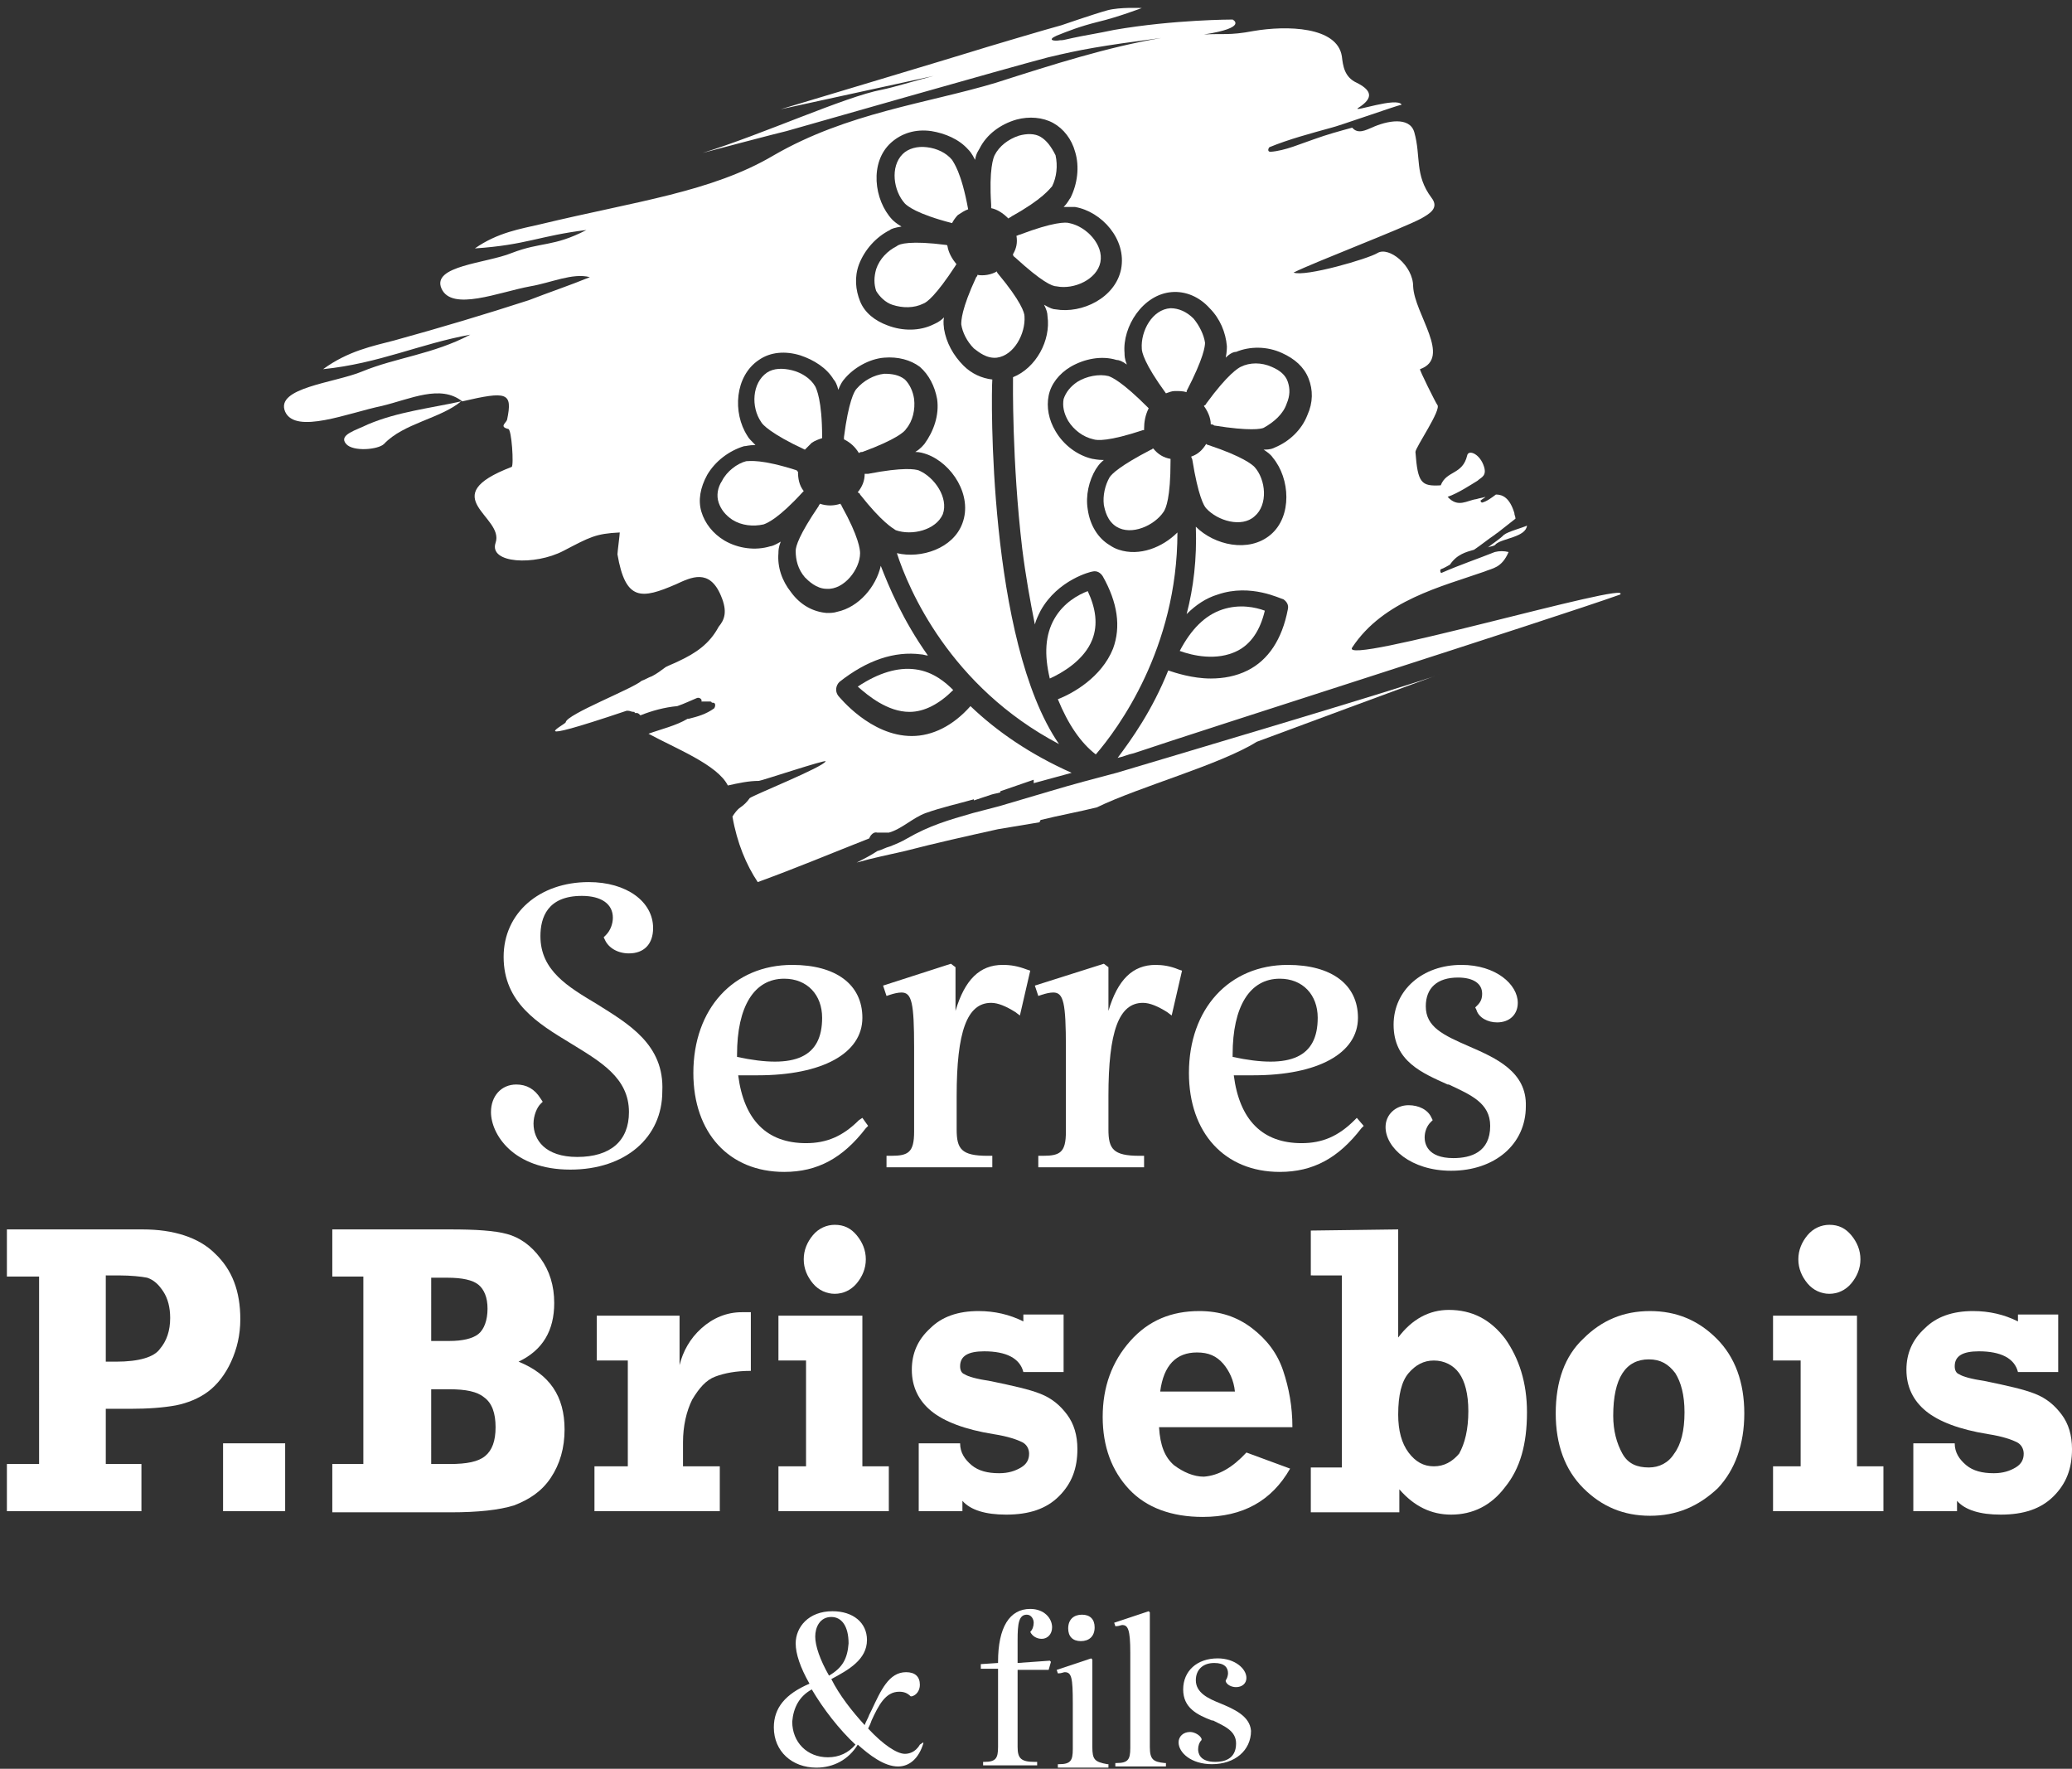 <?xml version="1.0" encoding="utf-8"?>
<!-- Generator: Adobe Illustrator 27.8.0, SVG Export Plug-In . SVG Version: 6.00 Build 0)  -->
<svg version="1.1" id="Calque_2_00000017476819256428531460000011404161052670222765_"
	 xmlns="http://www.w3.org/2000/svg" xmlns:xlink="http://www.w3.org/1999/xlink" x="0px" y="0px" viewBox="0 0 180.2 153.8"
	 style="enable-background:new 0 0 180.2 153.8;" xml:space="preserve">
<rect x="0" y="0" width="180.2" height="153.8" fill="#333333" stroke="none"/>
<style type="text/css">
	.st0{fill:#FFFFFF;}
</style>
<g>
	<g>
		<path class="st0" d="M51.9,87.3c-2.5-1.5-4.9-2.9-4.9-5.9c0-1.6,0.6-3.5,3.6-3.5c1.7,0,2.7,0.7,2.7,1.9c0,0.5-0.2,1.1-0.6,1.5
			l-0.2,0.2l0.1,0.2c0.3,0.7,1.1,1.2,2.1,1.2c1.3,0,2.1-0.8,2.1-2.2c0-2.3-2.3-4-5.6-4c-4.3,0-7.4,2.7-7.4,6.5c0,4,3,5.8,5.8,7.5
			c2.6,1.6,5.1,3,5.1,6c0,2.5-1.6,3.9-4.5,3.9c-2.8,0-3.8-1.5-3.8-2.9c0-0.7,0.3-1.4,0.6-1.7l0.2-0.2L47,95.5
			c-0.5-0.8-1.2-1.2-2.1-1.2c-1.3,0-2.2,1-2.2,2.4c0,1.9,1.9,5,6.9,5c4.8,0,8-2.8,8-6.8C57.8,90.8,54.6,89,51.9,87.3z"/>
		<path class="st0" d="M74.7,97.4c-1.4,1.4-2.8,2-4.6,2c-3.4,0-5.4-2-5.9-5.9c0.6,0,1.2,0,1.7,0c5.6,0,9.1-1.9,9.1-5
			c0-2.9-2.3-4.6-6.1-4.6c-5.1,0-8.6,3.8-8.6,9.4c0,5.2,3.1,8.6,7.9,8.6c2.9,0,5.1-1.2,7.1-3.8l0.2-0.2L75,97.2L74.7,97.4z
			 M64.1,91.9v-0.2c0-4.2,1.5-6.6,4.1-6.6c2,0,3.3,1.4,3.3,3.4C71.5,91.9,69.2,93,64.1,91.9z"/>
		<path class="st0" d="M87.2,83.9c-2,0-3.3,1.3-4.1,4c0-0.7,0-1.3,0-2.1c0-0.5,0-1,0-1.5v-0.2l-0.4-0.3l-5.9,1.9l0.3,0.9l0.3-0.1
			c0.3-0.1,0.7-0.2,1-0.2c0.9,0,1.1,0.9,1.1,4.8v7.3c0,1.8-0.5,2.1-2,2.1h-0.4v1h9.2v-1h-0.4c-2.3,0-2.7-0.6-2.7-2.3v-2.9
			c0-5.6,0.9-8.1,3-8.1c0.6,0,1.3,0.3,2.1,0.8l0.4,0.3l0.9-3.9l-0.3-0.1C88.5,84,87.9,83.9,87.2,83.9z"/>
		<path class="st0" d="M100.5,83.9c-2,0-3.3,1.3-4.1,4c0-0.7,0-1.3,0-2.1c0-0.5,0-1,0-1.5v-0.2L96,83.8l-6,1.9l0.3,0.9l0.3-0.1
			c0.3-0.1,0.7-0.2,1-0.2c0.9,0,1.1,0.9,1.1,4.8v7.3c0,1.8-0.5,2.1-2,2.1h-0.4v1h9.2v-1h-0.4c-2.3,0-2.7-0.6-2.7-2.3v-2.9
			c0-5.6,0.9-8.1,3-8.1c0.6,0,1.3,0.3,2.1,0.8l0.4,0.3l0.9-3.9l-0.3-0.1C101.8,84,101.1,83.9,100.5,83.9z"/>
		<path class="st0" d="M117.8,97.4c-1.4,1.4-2.8,2-4.6,2c-3.4,0-5.4-2-5.9-5.9c0.6,0,1.2,0,1.7,0c5.6,0,9.1-1.9,9.1-5
			c0-2.9-2.3-4.6-6.1-4.6c-5.1,0-8.6,3.8-8.6,9.4c0,5.2,3.1,8.6,7.9,8.6c2.9,0,5.1-1.2,7.1-3.8l0.2-0.2l-0.6-0.7L117.8,97.4z
			 M107.2,91.9v-0.2c0-4.2,1.5-6.6,4.1-6.6c2,0,3.3,1.4,3.3,3.4C114.6,91.9,112.3,93,107.2,91.9z"/>
		<path class="st0" d="M127.8,91L127.8,91c-2.3-1-3.8-1.7-3.8-3.5c0-1.6,1-2.5,2.8-2.5c1.3,0,2.1,0.5,2.1,1.4c0,0.4-0.1,0.7-0.4,1
			l-0.2,0.2l0.1,0.2c0.2,0.7,1,1.1,1.8,1.1c1.1,0,1.8-0.7,1.8-1.7c0-1.6-1.9-3.3-4.9-3.3c-3.4,0-5.9,2.2-5.9,5.2
			c0,3.2,2.5,4.2,4.7,5.2h0.1c1.9,0.9,3.6,1.6,3.6,3.6c0,2.3-1.7,2.8-3.2,2.8c-2.3,0-2.5-1.3-2.5-1.8s0.2-1,0.5-1.3l0.2-0.2
			l-0.1-0.2c-0.3-0.7-1.1-1.1-2-1.1c-1.1,0-2,0.8-2,1.9c0,1.8,2.2,3.8,5.7,3.8c3.8,0,6.5-2.3,6.5-5.6C132.8,93.2,130.1,92,127.8,91z
			"/>
	</g>
	<g>
		<path class="st0" d="M80,151.7c-0.4,0.7-1,0.8-1.3,0.8c-0.7,0-1.9-0.8-3.2-2.2c0.1-0.2,0.2-0.4,0.3-0.7c0.6-1.3,1.2-2.5,2.4-2.5
			c0.4,0,0.7,0.1,1,0.4l0,0h0.1c0.4-0.1,0.7-0.5,0.7-1c0-0.7-0.4-1.1-1.2-1.1c-1.5,0-2.2,1.6-3,3.3l-0.2,0.4
			c-0.1,0.3-0.3,0.6-0.4,0.9c-1.1-1.2-2.2-2.6-2.9-4c1.5-0.8,3.1-1.7,3.1-3.4c0-1.5-1.2-2.5-3-2.5c-2.1,0-3.2,1.4-3.2,2.8
			c0,0.9,0.4,2.1,1.2,3.5c-2.1,0.9-3.1,2.1-3.1,3.8c0,2.1,1.6,3.5,3.7,3.5c1.5,0,2.8-0.7,3.6-2c1,0.9,2.3,1.9,3.5,1.9
			c1,0,1.8-0.7,2.2-2v-0.1L80,151.7L80,151.7z M72.1,145.7c-0.8-1.4-1.2-2.6-1.2-3.4c0-0.8,0.4-1.7,1.4-1.7c0.9,0,1.5,0.8,1.5,2.3
			C73.7,144.2,73.3,145,72.1,145.7z M70.6,146.9c1,1.7,2.4,3.5,3.8,4.8c-0.6,0.7-1.4,1.1-2.4,1.1c-1.8,0-3.1-1.3-3.1-3.1
			C69,148.5,69.5,147.5,70.6,146.9z"/>
		<path class="st0" d="M89.6,141.9L89.6,141.9c0.2,0.4,0.6,0.6,1,0.6c0.5,0,0.9-0.4,0.9-1c0-0.8-0.7-1.6-1.9-1.6
			c-1.8,0-2.8,1.6-2.8,4.6v0.1l-1.5,0.1v0.4h1.5v6.8c0,1-0.2,1.3-1.2,1.3h-0.1v0.3h4.7v-0.3H90c-1.2,0-1.5-0.3-1.5-1.3v-6.7h2.7
			l0.2-0.7l-0.1-0.1l-2.8,0.2v-0.4c0-0.3,0-0.6,0-0.9v-0.7c0-1.4,0.1-2.2,0.8-2.2c0.4,0,0.6,0.4,0.6,0.7
			C89.9,141.4,89.8,141.7,89.6,141.9L89.6,141.9z"/>
		<path class="st0" d="M94,142.7c0.7,0,1.2-0.4,1.2-1.2c0-0.7-0.4-1.1-1.1-1.1s-1.2,0.4-1.2,1.2C92.9,142.3,93.3,142.7,94,142.7z"/>
		<path class="st0" d="M95,151.9v-7.6l-0.1-0.1l-3,1l0.1,0.3h0.1c0.2,0,0.4-0.1,0.5-0.1c0.6,0,0.7,0.5,0.7,2.7v4
			c0,1-0.2,1.3-1.2,1.3H92v0.3h4.4v-0.3h-0.1C95.2,153.2,95,153,95,151.9z"/>
		<path class="st0" d="M100,151.9v-11.7l-0.1-0.1l-3,1l0.1,0.3h0.1c0.2,0,0.4-0.1,0.5-0.1c0.5,0,0.7,0.4,0.7,2.4v8.3
			c0,1-0.2,1.3-1.2,1.3H97v0.3h4.4v-0.3h-0.1C100.3,153.2,100,153,100,151.9z"/>
		<path class="st0" d="M106.1,148.1L106.1,148.1c-1-0.4-2.1-0.9-2.1-2c0-0.9,0.6-1.5,1.6-1.5c0.9,0,1.2,0.4,1.2,0.9
			c0,0.2-0.1,0.5-0.2,0.6l0,0v0.1c0.1,0.3,0.5,0.5,0.9,0.5c0.5,0,0.9-0.3,0.9-0.8c0-0.8-1-1.7-2.5-1.7c-1.8,0-3,1.1-3,2.7
			c0,1.6,1.2,2.2,2.5,2.7h0.1c1,0.5,2,0.9,2,2c0,1.4-1.1,1.6-1.8,1.6c-1.4,0-1.5-0.8-1.5-1.1s0.1-0.6,0.3-0.8l0,0v-0.1
			c-0.1-0.3-0.6-0.6-1-0.6c-0.6,0-1,0.4-1,0.9c0,0.9,1.1,1.9,2.9,1.9c2,0,3.4-1.2,3.4-2.9C108.7,149.2,107.3,148.6,106.1,148.1z"/>
	</g>
	<g>
		<path class="st0" d="M12.3,127.3v4.1H0.6v-4.1h2.8V111H0.6v-4.1h11.8c2.7,0,4.9,0.7,6.3,2.1c1.5,1.4,2.2,3.3,2.2,5.7
			c0,1.4-0.3,2.6-0.8,3.7s-1.2,2-2,2.6s-1.8,1-2.8,1.2c-1.1,0.2-2.4,0.3-4,0.3H9.2v4.8C9.2,127.3,12.3,127.3,12.3,127.3z M9.2,118.4
			h0.9c2,0,3.3-0.4,3.8-1.1c0.6-0.7,0.9-1.6,0.9-2.7c0-0.9-0.2-1.7-0.6-2.3c-0.4-0.6-0.8-1-1.4-1.2c-0.5-0.1-1.4-0.2-2.5-0.2H9.2
			V118.4z"/>
		<path class="st0" d="M19.4,131.4v-5.9h5.4v5.9H19.4z"/>
		<path class="st0" d="M28.9,131.4v-4.1h2.7V111h-2.7v-4.1h10.2c2.3,0,3.9,0.1,5,0.4s2.1,1,2.9,2.1c0.8,1.1,1.2,2.4,1.2,3.9
			c0,2.4-1,4.1-3.1,5.1c2.7,1.1,4,3,4,5.9c0,1.6-0.4,3-1.2,4.2s-1.9,1.9-3.2,2.4c-1.3,0.4-3.1,0.6-5.5,0.6H28.9V131.4z M37.5,116.6
			h1.6c1.1,0,2-0.2,2.5-0.6s0.8-1.2,0.8-2.2s-0.3-1.7-0.8-2.1s-1.4-0.6-2.7-0.6h-1.4C37.5,111.1,37.5,116.6,37.5,116.6z M37.5,127.3
			h1.6c1.5,0,2.5-0.2,3.1-0.7s0.9-1.3,0.9-2.5s-0.3-2.1-1-2.6c-0.6-0.5-1.6-0.7-3-0.7h-1.6V127.3z"/>
		<path class="st0" d="M62.6,127.5v3.9H51.7v-3.9h2.9v-9.2h-2.7v-3.9h7.2v4.3c0.3-1.2,0.9-2.3,1.9-3.2c1-0.9,2.2-1.4,3.5-1.4
			c0.2,0,0.5,0,0.8,0v5.1c-1.3,0-2.3,0.2-3.1,0.5s-1.4,1-2,2c-0.5,1-0.8,2.3-0.8,3.7v2.1C59.4,127.5,62.6,127.5,62.6,127.5z"/>
		<path class="st0" d="M67.7,118.3v-3.9H75v13.1h2.3v3.9h-9.6v-3.9h2.4v-9.2C70.1,118.3,67.7,118.3,67.7,118.3z M69.9,109.5
			c0-0.8,0.3-1.5,0.8-2.1s1.2-0.9,1.9-0.9c0.8,0,1.4,0.3,1.9,0.9s0.8,1.3,0.8,2.1s-0.3,1.5-0.8,2.1s-1.2,0.9-1.9,0.9
			c-0.7,0-1.4-0.3-1.9-0.9C70.2,111,69.9,110.3,69.9,109.5z"/>
		<path class="st0" d="M79.9,131.4v-5.9h3.6c0,0.8,0.4,1.4,1,1.9s1.4,0.7,2.4,0.7c0.8,0,1.4-0.2,1.9-0.5s0.7-0.7,0.7-1.2
			c0-0.4-0.2-0.8-0.6-1s-1.2-0.5-2.5-0.7c-2.5-0.4-4.3-1.1-5.4-2s-1.7-2.1-1.7-3.6c0-1.4,0.5-2.6,1.6-3.6c1-1,2.4-1.5,4.2-1.5
			c1.4,0,2.7,0.3,3.9,0.9v-0.6h3.5v5H89c-0.3-1.2-1.5-1.8-3.4-1.8c-1.4,0-2.1,0.4-2.1,1.3c0,0.3,0.1,0.6,0.4,0.7
			c0.3,0.2,1,0.4,2.3,0.6c1.9,0.4,3.3,0.7,4.3,1.1s1.7,1,2.3,1.8c0.6,0.8,0.9,1.8,0.9,3c0,1.7-0.5,3-1.6,4.1s-2.6,1.6-4.6,1.6
			c-1.8,0-3.1-0.4-3.8-1.2v0.9L79.9,131.4L79.9,131.4z"/>
		<path class="st0" d="M108.4,126.3l3.8,1.4c-1.6,2.8-4.1,4.2-7.6,4.2c-2.7,0-4.9-0.8-6.4-2.4c-1.5-1.6-2.3-3.7-2.3-6.3
			c0-2.6,0.8-4.8,2.4-6.6c1.6-1.8,3.6-2.6,6-2.6c1.8,0,3.3,0.5,4.6,1.5c1.3,1,2.2,2.2,2.7,3.7s0.8,3.1,0.8,4.9h-11.6
			c0.1,1.6,0.5,2.6,1.3,3.3c0.8,0.6,1.7,1,2.6,1C106,128.3,107.2,127.6,108.4,126.3z M107.4,121c-0.1-1-0.5-1.8-1-2.4
			c-0.6-0.7-1.3-1-2.3-1c-1.8,0-2.9,1.1-3.2,3.4H107.4z"/>
		<path class="st0" d="M121.6,106.9v9.4c1.2-1.6,2.7-2.4,4.4-2.4c2,0,3.6,0.8,4.9,2.5c1.2,1.7,1.9,3.8,1.9,6.4
			c0,2.8-0.6,4.9-1.9,6.5c-1.2,1.6-2.8,2.4-4.7,2.4c-1.7,0-3.2-0.7-4.5-2.2v2H114v-3.9h2.7v-16.7H114V107L121.6,106.9L121.6,106.9z
			 M127.7,122.7c0-1.5-0.3-2.6-0.8-3.3c-0.5-0.7-1.3-1.1-2.2-1.1c-0.9,0-1.6,0.4-2.2,1.1s-0.9,1.9-0.9,3.6c0,1.4,0.3,2.5,0.9,3.3
			s1.3,1.2,2.2,1.2c0.9,0,1.6-0.4,2.2-1.1C127.4,125.5,127.7,124.3,127.7,122.7z"/>
		<path class="st0" d="M143.5,131.8c-2.3,0-4.2-0.8-5.8-2.4c-1.6-1.6-2.4-3.8-2.4-6.5c0-2.8,0.8-5,2.4-6.5c1.6-1.6,3.5-2.4,5.8-2.4
			s4.2,0.8,5.8,2.4s2.4,3.8,2.4,6.5s-0.8,4.9-2.3,6.5C147.7,131,145.8,131.8,143.5,131.8z M143.4,127.6c0.9,0,1.7-0.4,2.2-1.2
			c0.6-0.8,0.9-2,0.9-3.6c0-1.5-0.3-2.6-0.8-3.4c-0.6-0.8-1.3-1.2-2.3-1.2c-2,0-3.1,1.6-3.1,4.9c0,1.3,0.3,2.4,0.8,3.3
			S142.4,127.6,143.4,127.6z"/>
		<path class="st0" d="M154.2,118.3v-3.9h7.3v13.1h2.3v3.9h-9.6v-3.9h2.4v-9.2C156.6,118.3,154.2,118.3,154.2,118.3z M156.4,109.5
			c0-0.8,0.3-1.5,0.8-2.1s1.2-0.9,1.9-0.9c0.8,0,1.4,0.3,1.9,0.9s0.8,1.3,0.8,2.1s-0.3,1.5-0.8,2.1s-1.2,0.9-1.9,0.9
			s-1.4-0.3-1.9-0.9S156.4,110.3,156.4,109.5z"/>
		<path class="st0" d="M166.4,131.4v-5.9h3.6c0,0.8,0.4,1.4,1,1.9s1.4,0.7,2.4,0.7c0.8,0,1.4-0.2,1.9-0.5s0.7-0.7,0.7-1.2
			c0-0.4-0.2-0.8-0.6-1c-0.4-0.2-1.2-0.5-2.5-0.7c-2.5-0.4-4.3-1.1-5.4-2c-1.1-0.9-1.7-2.1-1.7-3.6c0-1.4,0.5-2.6,1.6-3.6
			c1-1,2.4-1.5,4.2-1.5c1.4,0,2.7,0.3,3.9,0.9v-0.6h3.5v5h-3.5c-0.3-1.2-1.5-1.8-3.4-1.8c-1.4,0-2.1,0.4-2.1,1.3
			c0,0.3,0.1,0.6,0.4,0.7c0.3,0.2,1,0.4,2.3,0.6c1.9,0.4,3.3,0.7,4.3,1.1s1.7,1,2.3,1.8s0.9,1.8,0.9,3c0,1.7-0.5,3-1.6,4.1
			s-2.6,1.6-4.6,1.6c-1.8,0-3.1-0.4-3.8-1.2v0.9L166.4,131.4L166.4,131.4z"/>
	</g>
	<path class="st0" d="M40.1,34.9C40.1,34.9,40.2,34.9,40.1,34.9L40.1,34.9C40.2,34.9,40.2,34.9,40.1,34.9
		C40.2,34.9,40.2,34.9,40.1,34.9L40.1,34.9z"/>
	<path class="st0" d="M30.1,38.6c0.6,0.7,2.8,0.5,3.3,0c1.7-1.8,4.9-2.2,6.7-3.7c-2.7,0.6-5.5,0.9-8.1,2
		C31,37.4,29.4,37.8,30.1,38.6z"/>
	<path class="st0" d="M129.4,47.6c0.2-0.1,0.6-0.1,0.7-0.3c0.6-0.5,2.6-0.6,2.7-1.6c-0.4,0.2-1.6,0.5-2,0.8
		C130.4,46.9,129.9,47.2,129.4,47.6z"/>
	<path class="st0" d="M91.3,68.8L91.3,68.8l-4.4,1.3l0,0c-0.8,0.2-1.5,0.4-2.3,0.6c-2.1,0.6-3.8,1.1-5.7,2.2c-0.5,0.3-1,0.5-1.5,0.7
		c-0.4,0.1-0.7,0.3-1.1,0.4c-0.6,0.4-1.2,0.7-1.8,1c1.4-0.4,2.9-0.7,4.2-1c2.7-0.7,5.4-1.3,8.1-1.9l0,0l3.6-0.6l0.1-0.2
		c1.6-0.4,3.3-0.7,4.9-1.1c3.7-1.8,10.7-3.7,13.9-5.7c0,0,15.9-5.9,16-5.9c-2.9,1.1-25.2,7.7-28.2,8.6
		C95.2,67.7,93.3,68.2,91.3,68.8z"/>
	<path class="st0" d="M97.1,45.8c1.3,0.8,3.3-0.1,4.1-1.3c0.2-0.3,0.6-1.2,0.6-4.4c0-0.1,0-0.1,0-0.2c-0.6-0.1-1.1-0.4-1.5-0.9
		c-0.1,0-0.1,0.1-0.2,0.1c-2.7,1.4-3.4,2.1-3.6,2.4c-0.4,0.7-0.6,1.6-0.5,2.4C96.1,44.4,96.3,45.3,97.1,45.8z"/>
	<path class="st0" d="M93.7,33.2c-0.6,0.4-1,0.9-1.2,1.5c-0.1,0.6,0,1.2,0.4,1.9c0.5,0.8,1.3,1.4,2.2,1.6c0.3,0.1,1.3,0.2,4.3-0.8
		h0.1c0,0,0,0,0-0.1c0-0.6,0.1-1.2,0.4-1.8l-0.1-0.1c-2.2-2.2-3.1-2.6-3.4-2.7C95.6,32.5,94.5,32.7,93.7,33.2z"/>
	<path class="st0" d="M103.8,27.7c-0.6-0.6-1.3-0.9-2-0.9c-1.6,0.1-2.6,2-2.5,3.5c0,0.3,0.2,1.3,2.1,3.9l0,0
		c0.3-0.1,0.5-0.2,0.8-0.2s0.7,0,1,0.1c0,0,0,0,0-0.1c1.5-2.9,1.6-3.9,1.6-4.2C104.7,29.1,104.3,28.3,103.8,27.7z"/>
	<path class="st0" d="M88.3,22.4c2.3,2.1,3.2,2.5,3.6,2.5c1.5,0.3,3.5-0.6,3.8-2.1s-1.2-3.1-2.7-3.4c-0.3-0.1-1.4-0.1-4.3,1
		c-0.1,0-0.2,0.1-0.3,0.1c0.1,0.6,0,1.1-0.3,1.6C88.1,22.3,88.2,22.3,88.3,22.4z"/>
	<path class="st0" d="M104.9,38.6c-0.3,0.5-0.7,0.9-1.3,1.1c0,0.1,0.1,0.2,0.1,0.3c0.5,3.1,1,4,1.2,4.2c1,1.1,3.1,1.7,4.2,0.7
		c1.2-1,1-3.2,0-4.3c-0.2-0.2-1-0.9-4-1.9C105.1,38.7,105,38.7,104.9,38.6z"/>
	<path class="st0" d="M74.6,59.7c0.9,0.8,2.6,2.2,4.5,2.2l0,0c1.3,0,2.6-0.7,3.8-1.9c-0.6-0.6-1.7-1.6-3.3-1.8
		C78.1,58,76.4,58.5,74.6,59.7z"/>
	<path class="st0" d="M117.6,56.3c2.7-4.1,7.8-5.3,11.5-6.6c0.7-0.3,1.5-0.3,2.1-1.7c-0.4-0.1-0.8-0.1-1.2,0c-1.5,0.6-3,1.1-4.6,1.8
		c-0.1,0.1-0.2-0.2-0.1-0.3c0.3-0.1,0.6-0.3,0.8-0.4c0.6-0.9,1.4-1.1,2.1-1.3c0.6-0.4,1.2-0.9,1.8-1.3l0,0c0.1-0.1,0.3-0.2,0.4-0.3
		c0.5-0.4,0.9-0.7,1.4-1.1c0-0.2-0.1-0.3-0.1-0.5c-0.4-1.3-1-1.6-1.6-1.6c-0.4,0.3-0.8,0.6-1.2,0.7c-0.1,0-0.2-0.2-0.1-0.2
		c0.1-0.1,0.3-0.2,0.4-0.3c-0.3,0.1-0.5,0.1-0.8,0.2c-0.8,0.1-1.6,0.8-2.5-0.2c0.9-0.3,2.1-1.1,2.6-1.4c0.3-0.3,0.9-0.4,0.5-1.4
		s-1.3-1.3-1.4-0.8c-0.4,1.7-1.8,1.3-2.3,2.6l0,0l0,0l0,0l0,0c-1.7,0.1-2-0.2-2.2-2.9c0-0.4,2.3-3.7,1.9-4.1
		c-0.1-0.1-1.6-3.1-1.5-3.1c2.8-1-0.5-4.8-0.6-7.2c0-1.8-2.1-3.5-3.1-2.9c-0.8,0.5-6.3,2.1-7.3,1.7c1.8-0.9,9.4-3.8,11.1-4.7
		c0.7-0.4,1.6-0.9,0.9-1.8c-1.5-2-0.9-3.6-1.5-5.7c-0.4-1.4-2.4-1-3.7-0.4c-0.5,0.2-1.2,0.6-1.7,0c-1.1,0.3-2.2,0.6-3.3,1
		c-1.2,0.4-2.5,1-3.8,1.1c-0.3,0-0.2-0.3-0.1-0.4c1.7-0.7,3.6-1.2,5.4-1.7c0.5-0.1,5.6-1.9,6.1-2c-0.4-0.7-4.3,0.7-3.8,0.3
		c1.1-0.7,1.5-1.4-0.1-2.2c-1.1-0.5-1.2-1.5-1.3-2.3c-0.4-2.6-4.8-2.7-7.7-2.2c-2.1,0.4-2.7,0.2-4.3,0.3c3.9-0.6,2.5-1.3,2.5-1.3
		s-5.1,0-10.3,0.9l0,0l0,0c-1.4,0.3-2.7,0.5-3.6,0.7c-0.5,0.1-0.8,0.2-1,0.2h-0.1c-0.5,0.1-1.2,0-0.3-0.4c1-0.4,2-0.8,3.6-1.2
		c1.7-0.4,3.8-1.2,3.8-1.2s-1.9-0.1-3,0.2s-4,1.3-4,1.3c-0.8,0.2-7.2,2.1-7.8,2.3c-0.6,0.2-16.6,5-16.6,5l13.3-2.9
		c-1.9,0.5-3.5,1-4.5,1.2c-3.2,0.6-10.4,3.9-15.6,5.5c0,0,6.8-1.8,7.3-1.9C69.1,11.2,88,5.8,91.1,5c2.9-0.7,4.6-1,9.9-1.7
		c-4.7,0.8-9.4,2.3-14.4,3.9c-6,1.8-12.9,2.6-19.3,6.3c-5.4,3.2-12,4-20.3,6c-1.7,0.4-3.7,0.7-5.7,2.1c4.5-0.3,5.6-1.1,9.7-1.6
		c-2.9,1.5-3.9,1-6.5,2c-2.2,0.9-7,1.1-6.1,3.1s5,0.3,7.7-0.2c1.8-0.3,3.7-1.2,5.2-0.8c-1.7,0.7-3.5,1.3-5.3,2l0,0
		c-3.7,1.2-7.7,2.4-11.7,3.5c-1.9,0.5-4,0.9-6.2,2.5c4.9-0.5,8.4-2.2,12.8-3c-3.2,1.7-6.5,2-9.4,3.2c-2.4,1-7.6,1.4-6.7,3.5
		c0.9,2,5.5,0.1,8.4-0.5c2.5-0.6,5.1-1.9,7-0.4c3.9-0.9,4.4-0.8,3.9,1.6c-0.1,0.3-0.7,0.6,0.1,0.8c0.3,0,0.5,3.2,0.3,3.3
		c-6.8,2.6-0.6,4.3-1.4,6.6c-0.6,1.8,3.4,2,5.9,0.7c2.3-1.2,2.8-1.5,4.9-1.6c0,0.2-0.2,1.7-0.2,1.9c0.7,4.1,2.1,3.9,5.1,2.6
		c1.3-0.6,2.9-1.4,3.9,1c0.6,1.4,0.3,2.1-0.2,2.7l0,0c-0.8,1.5-2,2.3-3.5,3c-0.4,0.2-0.7,0.3-1.1,0.5c-0.4,0.3-0.8,0.6-1.2,0.8
		c-0.3,0.1-0.6,0.3-0.9,0.4c-0.8,0.7-6.5,2.9-6.6,3.6c0,0.2-4.2,2.2,5.3-1h0.1c0.2,0,0.3,0.1,0.5,0.1c0.1,0,0.1,0,0.1,0.1
		c0.1,0,0.1,0,0.2,0c0.1,0,0.2,0.1,0.3,0.2c1-0.4,2.1-0.7,3.2-0.8c0.6-0.2,1.2-0.5,1.7-0.7c0.2-0.1,0.5,0.1,0.4,0.3
		c0.2,0,0.5,0,0.7,0c0.1,0,0.2,0,0.2,0.1H62c0.3,0,0.2,0.4,0.1,0.5c-0.7,0.5-1.4,0.7-2.2,0.9c0,0,0,0-0.1,0c-1,0.6-2.3,0.9-3.4,1.3
		c2.4,1.3,6,2.7,6.9,4.5c0.9-0.2,1.8-0.4,2.7-0.4c0.2,0,5.9-1.9,5.8-1.7c-0.2,0.5-6.2,2.9-6.6,3.2c-0.2,0.3-0.5,0.6-0.8,0.8
		c-0.3,0.2-0.5,0.5-0.7,0.8c0.4,2.3,1.2,4.2,2.2,5.7c3.3-1.2,6.4-2.5,9.7-3.8c0.1-0.3,0.4-0.6,0.7-0.5c0.3,0,0.5,0,0.8,0l0,0
		c0.1,0,0.1,0,0.2,0c1.1-0.3,2.1-1.3,3.2-1.7c1.4-0.5,2.8-0.8,4.2-1.2v0.1l1.5-0.5c0.3-0.1,0.5-0.1,0.8-0.2v-0.1l2.9-1v0.3
		c1.1-0.3,2.2-0.6,3.3-0.9c-3.6-1.6-6.5-3.6-8.8-5.8c-1.5,1.7-3.3,2.6-5.1,2.6l0,0c-3.6,0-6.3-3.4-6.4-3.5c-0.3-0.4-0.2-0.9,0.1-1.2
		c2.4-1.9,4.8-2.7,7.1-2.4c0.2,0,0.4,0.1,0.6,0.1c-2.2-3.1-3.4-6-4.1-7.8c-0.4,1.8-1.9,3.6-3.8,4c-0.3,0.1-0.6,0.1-0.9,0.1
		c-1.2-0.1-2.3-0.7-3.1-1.8c-0.8-1-1.2-2.2-1.1-3.4c0-0.2,0-0.5,0.2-1c-0.5,0.3-0.8,0.4-0.9,0.4c-1.3,0.4-2.8,0.2-4-0.5
		c-1-0.6-1.7-1.5-2-2.5s-0.1-2.1,0.5-3.2c0.7-1.2,1.9-2.1,3.2-2.5c0.2,0,0.4-0.1,1-0.1c-0.4-0.4-0.6-0.6-0.7-0.8
		c-1.3-2-1.1-5.2,1-6.6c1-0.7,2.3-0.8,3.6-0.4c1.2,0.4,2.3,1.1,2.9,2.1c0.1,0.1,0.3,0.4,0.4,0.9c0.2-0.5,0.4-0.8,0.5-0.9
		c0.8-1,2.2-1.8,3.5-1.9c1.2-0.1,2.3,0.2,3.1,0.8c0.8,0.7,1.3,1.7,1.5,2.8c0.2,1.4-0.3,2.8-1.1,3.9c-0.1,0.1-0.3,0.4-0.8,0.7
		c0.4,0,0.7,0.1,1,0.2l0,0c2.2,0.8,4,3.6,3.1,6c-0.8,2.2-3.6,3.1-5.7,2.6c1,3.1,4.6,11.6,14.1,16.6c-6.2-9-5.9-30.5-5.8-31.7
		c-0.9-0.1-1.8-0.5-2.5-1.2c-0.9-0.9-1.5-2-1.7-3.2c0-0.2-0.1-0.5,0-1c-0.4,0.4-0.7,0.5-0.9,0.6c-1.2,0.6-2.7,0.6-4,0.1
		c-1.1-0.4-2-1.1-2.4-2.1s-0.5-2.1-0.1-3.2c0.5-1.3,1.5-2.4,2.7-3c0.1-0.1,0.4-0.2,1-0.3c-0.5-0.3-0.7-0.5-0.8-0.6
		c-1.6-1.7-2-5-0.1-6.7c0.9-0.8,2.1-1.2,3.5-1c1.2,0.2,2.4,0.7,3.2,1.6c0.1,0.1,0.3,0.3,0.6,0.9c0.1-0.6,0.3-0.8,0.4-1
		c0.6-1.2,1.8-2.1,3.2-2.5c1.1-0.3,2.3-0.2,3.2,0.3c0.9,0.5,1.6,1.4,1.9,2.5c0.4,1.3,0.2,2.8-0.4,4c-0.1,0.1-0.2,0.4-0.6,0.8
		c0.4,0,0.7,0,1,0l0,0c2.3,0.4,4.5,2.8,4,5.4c-0.5,2.5-3.4,3.9-5.7,3.5c-0.2,0-0.5-0.1-1-0.4c0.2,0.4,0.3,0.7,0.3,1
		c0.3,2.1-1,4.5-3,5.3l0,0c0,0.1,0,0.1,0,0.2c0,0.1-0.1,7.1,0.8,14.7c0.3,2.4,0.7,4.6,1.1,6.6c0.1-0.4,0.3-0.8,0.5-1.2
		c1.5-2.7,4.4-3.4,4.5-3.4c0.4-0.1,0.7,0.1,0.9,0.4c1.3,2.3,1.6,4.4,0.9,6.3c-1,2.5-3.5,3.9-4.8,4.4c0.9,2.2,2,3.8,3.3,4.8
		c1.9-2.2,7.1-9.2,7.1-19.3c-1.3,1.3-3.3,2.1-5.1,1.5c-0.3-0.1-0.5-0.2-0.8-0.4c-1-0.6-1.7-1.7-1.9-3.1c-0.2-1.2,0.1-2.5,0.7-3.5
		c0.1-0.1,0.2-0.4,0.7-0.8c-0.6,0-0.9-0.1-1-0.1c-1.3-0.3-2.5-1.2-3.2-2.4c-0.6-1-0.8-2.1-0.6-3.1c0.2-1,0.9-1.9,1.9-2.5
		c1.2-0.7,2.7-1,4-0.6c0.2,0,0.5,0.1,0.9,0.4c-0.2-0.5-0.2-0.8-0.2-1c-0.2-2.3,1.6-5.1,4.1-5.3c1.2-0.1,2.4,0.4,3.3,1.4
		c0.9,0.9,1.4,2.1,1.5,3.3c0,0.2,0,0.5-0.1,1c0.4-0.4,0.7-0.5,0.9-0.5c1.2-0.5,2.7-0.5,4,0.1c1.1,0.5,1.9,1.2,2.3,2.2
		s0.4,2.1-0.1,3.2c-0.5,1.3-1.6,2.3-2.8,2.8c-0.2,0.1-0.4,0.2-1,0.2c0.3,0.2,0.6,0.4,0.8,0.7l0,0c1.5,1.8,1.7,5.1-0.2,6.7
		c-1.9,1.6-4.9,0.9-6.5-0.7c0.1,2.8-0.2,5.3-0.8,7.6c0.8-0.8,1.7-1.4,2.7-1.7c2.9-1,5.5,0.4,5.7,0.4c0.3,0.2,0.5,0.5,0.4,0.9
		c-0.5,2.6-1.7,4.4-3.5,5.3c-1,0.5-2.1,0.7-3.2,0.7c-1.6,0-3.1-0.5-3.7-0.7c-1.4,3.5-3.2,6-4.4,7.6c0.5-0.1,0.9-0.3,1.4-0.4
		c5.9-2,36.4-11.7,42.3-13.8C142.2,50.4,116.4,58,117.6,56.3z"/>
	<path class="st0" d="M107.6,56.6c1.2-0.6,2-1.8,2.4-3.5c-0.8-0.3-2.2-0.6-3.7-0.1s-2.7,1.7-3.7,3.6C103.7,57,105.8,57.5,107.6,56.6
		z"/>
	<path class="st0" d="M90.5,11.9c-0.5-0.3-1.2-0.3-1.9-0.1c-0.9,0.3-1.7,0.9-2.1,1.7c-0.1,0.2-0.5,1.2-0.3,4.3c0,0.1,0,0.2,0,0.3
		c0.5,0.1,1,0.4,1.5,0.9l0,0c0.1-0.1,0.2-0.1,0.3-0.2c2.7-1.5,3.3-2.4,3.5-2.6c0.4-0.8,0.5-1.8,0.3-2.7C91.4,12.7,91,12.2,90.5,11.9
		z"/>
	<path class="st0" d="M77.9,46.1c1.4,0.5,3.5,0,4.1-1.4c0.5-1.4-0.7-3.2-2.1-3.8c-0.3-0.1-1.3-0.3-4.4,0.3c-0.1,0-0.2,0-0.3,0
		c0,0.6-0.2,1.1-0.6,1.6c0.1,0.1,0.2,0.1,0.2,0.2C76.7,45.4,77.6,45.9,77.9,46.1z"/>
	<path class="st0" d="M111.9,35.1c0.3-0.7,0.3-1.3,0.1-1.9c-0.2-0.6-0.7-1-1.4-1.3c-0.9-0.4-1.9-0.4-2.7,0c-0.2,0.1-1.1,0.6-3,3.2
		c0,0.1-0.1,0.1-0.2,0.2c0.3,0.4,0.6,1,0.6,1.6l0,0c0.1,0,0.2,0,0.3,0.1c3.1,0.5,4.1,0.3,4.3,0.2C110.8,36.7,111.6,36,111.9,35.1z"
		/>
	<path class="st0" d="M70.9,33.6c-0.4-0.7-1.2-1.2-2-1.4s-1.6-0.2-2.2,0.2c-1.3,0.9-1.4,3-0.5,4.3c0.1,0.2,0.8,1,3.8,2.4l0,0
		c0.2-0.2,0.4-0.4,0.6-0.6c0.3-0.2,0.6-0.3,0.9-0.4c0,0,0,0,0-0.1C71.5,34.8,71,33.8,70.9,33.6z"/>
	<path class="st0" d="M64.9,40.1c-0.8,0.2-1.7,0.9-2.1,1.7c-0.4,0.6-0.5,1.3-0.3,1.9c0.2,0.6,0.6,1.1,1.2,1.5
		c0.8,0.5,1.8,0.6,2.7,0.4c0.3-0.1,1.3-0.5,3.4-2.8c0,0,0,0,0.1-0.1l0,0c-0.4-0.5-0.5-1.1-0.5-1.7c0,0-0.1,0-0.1-0.1
		C66.2,39.9,65.2,40.1,64.9,40.1z"/>
	<path class="st0" d="M71.9,51.2c1.5,0.1,2.9-1.7,2.9-3.1c0-0.3-0.1-1.4-1.6-4.1c0-0.1-0.1-0.1-0.1-0.2c-0.6,0.2-1.2,0.2-1.8,0
		c0,0.1-0.1,0.1-0.1,0.2c-1.7,2.5-2,3.5-2,3.9c0,0.8,0.2,1.6,0.8,2.3C70.3,50.5,71,51.2,71.9,51.2z"/>
	<path class="st0" d="M74.7,39.4L74.7,39.4c0.1-0.1,0.2-0.1,0.3-0.1c3-1.1,3.7-1.8,3.8-2c0.6-0.7,0.8-1.7,0.7-2.6
		c-0.1-0.7-0.4-1.3-0.8-1.7c-0.5-0.4-1.1-0.5-1.8-0.5c-0.9,0.1-1.8,0.6-2.4,1.3c-0.2,0.2-0.7,1.1-1.1,4.2c0,0.1,0,0.2,0,0.2
		C74,38.5,74.4,38.9,74.7,39.4z"/>
	<path class="st0" d="M82.3,21.3c-3.1-0.4-4.1-0.1-4.3,0.1c-0.8,0.4-1.5,1.1-1.8,2c-0.2,0.7-0.2,1.3,0,1.9c0.3,0.5,0.8,1,1.4,1.2
		c0.9,0.3,1.9,0.3,2.7-0.1c0.3-0.1,1.1-0.7,2.8-3.3c0,0,0-0.1,0.1-0.1l0,0c-0.4-0.5-0.7-1-0.8-1.6C82.4,21.3,82.3,21.3,82.3,21.3z"
		/>
	<path class="st0" d="M94.6,51.4c-0.8,0.3-2.1,1-2.9,2.4s-0.9,3.1-0.4,5.2c1.1-0.5,3-1.6,3.7-3.4C95.5,54.3,95.3,52.9,94.6,51.4z"/>
	<path class="st0" d="M84.2,18.2C84.2,18.2,84.2,18.1,84.2,18.2c-0.6-3.3-1.3-4.1-1.4-4.3c-0.5-0.6-1.3-1-2.2-1.1
		c-0.8-0.1-1.6,0.1-2.1,0.6c-1.1,1.1-0.8,3.2,0.2,4.3c0.2,0.2,1,0.9,4.1,1.7l0,0c0.1-0.2,0.3-0.5,0.5-0.7
		C83.6,18.5,83.9,18.3,84.2,18.2z"/>
	<path class="st0" d="M84.7,30.3c0.4,0.3,1.1,0.9,2,0.8c1.5-0.2,2.5-2.1,2.4-3.6c0-0.3-0.3-1.3-2.3-3.7c0,0-0.1-0.1-0.1-0.2
		c-0.5,0.3-1.2,0.4-1.7,0.3c0,0.1,0,0.1-0.1,0.2c-1.3,2.8-1.3,3.8-1.3,4.1C83.7,28.9,84.1,29.7,84.7,30.3z"/>
</g>
</svg>
